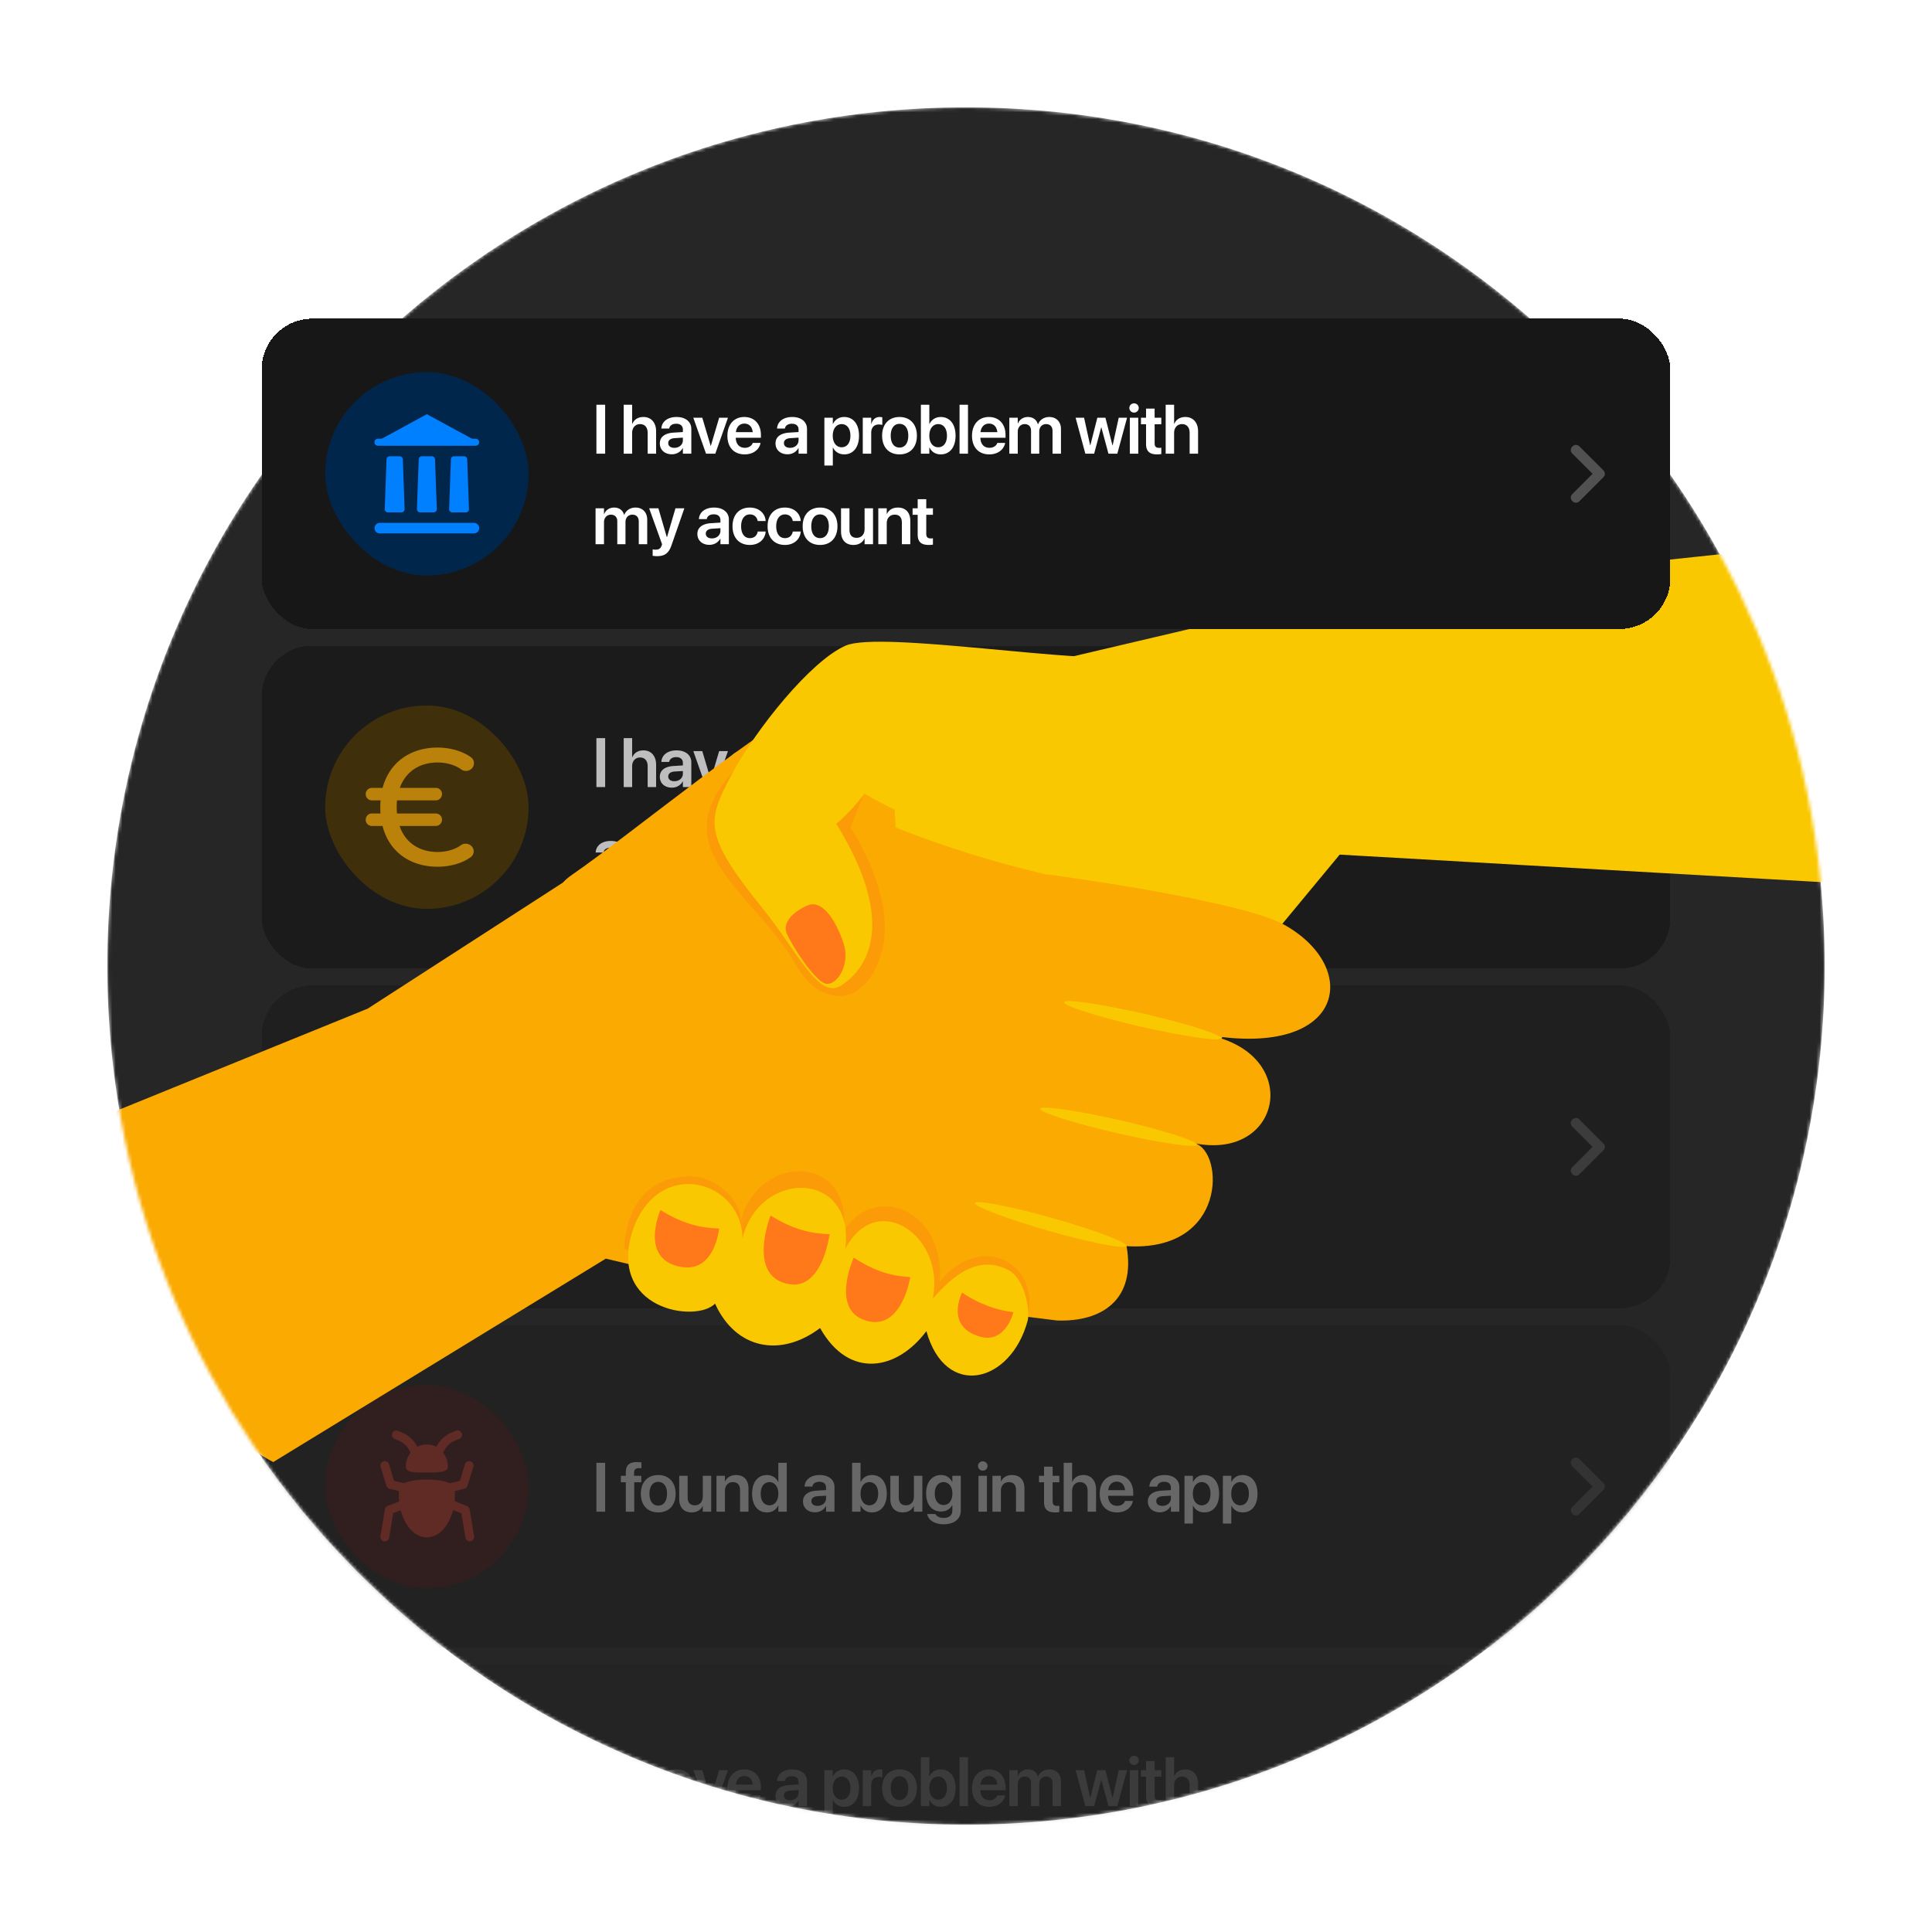 <svg xmlns="http://www.w3.org/2000/svg" width="576" height="576" fill="none"><mask id="a" width="512" height="512" x="32" y="32" maskUnits="userSpaceOnUse" style="mask-type:alpha"><path fill="#fff" d="M288 544c141.385 0 256-114.615 256-256S429.385 32 288 32 32 146.615 32 288s114.615 256 256 256z"/></mask><g mask="url(#a)"><path fill="#262626" d="M288 544c141.385 0 256-114.615 256-256S429.385 32 288 32C146.616 32 32 146.615 32 288s114.616 256 256 256z"/><g filter="url(#b)" opacity=".7"><rect width="420" height="96.272" x="78" y="176.512" fill="#171717" rx="15.158" shape-rendering="crispEdges"/><rect width="60.632" height="60.632" x="96.947" y="194.332" fill="#4B3300" rx="30.316"/><path fill="#FAAA00" d="M119.196 218.898h10.758c1.013 0 1.816.81 1.816 1.82 0 1.074-.832 1.896-1.849 1.896h-11.558a23.872 23.872 0 0 0-.094 2.063c0 .596.032 1.203.093 1.852h11.559c1.014 0 1.849.816 1.849 1.82 0 1.074-.821 1.896-1.825 1.896h-10.824c1.721 4.975 5.843 7.741 11.303 7.765 2.186-.009 4.182-.462 5.895-1.339.3-.153.656-.376 1.066-.668a2.485 2.485 0 0 1 3.298.373 2.153 2.153 0 0 1-.399 3.211c-.73.495-1.351.865-1.867 1.108-2.354 1.114-5.047 1.692-7.913 1.712h-.154c-8.107-.055-14.35-4.475-16.304-12.162h-3.182a1.817 1.817 0 0 1-1.829-1.821c0-1.073.815-1.895 1.814-1.895h2.598a22.68 22.68 0 0 1-.068-1.876c0-.614.02-1.096.077-2.039h-2.607a1.817 1.817 0 0 1-1.814-1.821c0-1.074.826-1.895 1.836-1.895h3.201c2.02-7.599 8.246-11.967 16.274-12.021l.155-.001c3.169.022 6.124.73 8.645 2.088.345.186.75.441 1.217.767a2.212 2.212 0 0 1 .393 3.277 2.46 2.46 0 0 1-3.294.361 7.887 7.887 0 0 0-.759-.498c-1.797-1.014-3.93-1.54-6.278-1.551-5.381.025-9.485 2.734-11.229 7.578z"/><path fill="#fff" d="M177.81 218.647v-14.58h2.606v14.58h-2.606zm8.141 0v-14.58h2.515v5.669h.061c.556-1.284 1.698-2.021 3.304-2.021 2.304 0 3.779 1.677 3.779 4.264v6.668h-2.516v-6.173c0-1.647-.828-2.637-2.273-2.637-1.425 0-2.355 1.081-2.355 2.637v6.173h-2.515zm14.356.182c-2.142 0-3.587-1.323-3.587-3.233v-.02c0-1.9 1.475-3.042 4.072-3.203l2.799-.172v-.738c0-1.081-.707-1.738-1.981-1.738-1.192 0-1.919.556-2.081 1.344l-.02.091h-2.334l.01-.121c.151-1.9 1.798-3.324 4.516-3.324 2.678 0 4.406 1.414 4.406 3.567v7.365h-2.516V217h-.061c-.616 1.122-1.808 1.829-3.223 1.829zm-1.081-3.334c0 .879.727 1.415 1.829 1.415 1.445 0 2.536-.96 2.536-2.233v-.809l-2.445.152c-1.243.081-1.92.616-1.92 1.465v.01zm11.265 3.152-3.79-10.71h2.678l2.486 8.376h.06l2.476-8.376h2.627l-3.769 10.71h-2.768zm11.527.213c-3.213 0-5.153-2.132-5.153-5.537v-.011c0-3.374 1.97-5.597 5.032-5.597 3.061 0 4.961 2.152 4.961 5.385v.809h-7.498c.041 1.879 1.072 2.99 2.708 2.99 1.253 0 2.072-.666 2.314-1.384l.02-.071h2.355l-.031.112c-.333 1.647-1.909 3.304-4.708 3.304zm-.091-9.175c-1.334 0-2.334.899-2.536 2.546h5.022c-.182-1.697-1.152-2.546-2.486-2.546zm12.87 9.144c-2.142 0-3.587-1.323-3.587-3.233v-.02c0-1.9 1.475-3.042 4.072-3.203l2.798-.172v-.738c0-1.081-.707-1.738-1.98-1.738-1.192 0-1.92.556-2.081 1.344l-.021.091h-2.334l.01-.121c.152-1.9 1.799-3.324 4.517-3.324 2.678 0 4.405 1.414 4.405 3.567v7.365h-2.516V217h-.06c-.617 1.122-1.809 1.829-3.223 1.829zm-1.082-3.334c0 .879.728 1.415 1.829 1.415 1.445 0 2.536-.96 2.536-2.233v-.809l-2.445.152c-1.243.081-1.92.616-1.92 1.465v.01zm12.062 6.689v-14.247h2.516v1.849h.05c.617-1.283 1.789-2.071 3.325-2.071 2.718 0 4.435 2.122 4.435 5.577v.01c0 3.436-1.717 5.558-4.405 5.558-1.526 0-2.748-.768-3.355-2.021h-.05v5.345h-2.516zm5.143-5.446c1.606 0 2.617-1.324 2.617-3.436v-.01c0-2.142-1.011-3.455-2.617-3.455-1.556 0-2.647 1.354-2.647 3.455v.01c0 2.092 1.091 3.436 2.647 3.436zm6.303 1.909v-10.71h2.516v1.849h.051c.333-1.293 1.222-2.071 2.455-2.071.313 0 .606.05.798.101v2.273c-.212-.081-.596-.141-1.02-.141-1.425 0-2.284.899-2.284 2.485v6.214h-2.516zm10.952.213c-3.153 0-5.184-2.102-5.184-5.568v-.02c0-3.435 2.062-5.557 5.174-5.557 3.122 0 5.193 2.101 5.193 5.557v.02c0 3.476-2.041 5.568-5.183 5.568zm.01-2.031c1.586 0 2.607-1.294 2.607-3.537v-.02c0-2.233-1.031-3.516-2.627-3.516-1.567 0-2.607 1.293-2.607 3.516v.02c0 2.253 1.02 3.537 2.627 3.537zm12.275 2.031c-1.546 0-2.728-.768-3.334-2.031h-.061v1.818h-2.516v-14.58h2.516v5.709h.061c.606-1.283 1.828-2.061 3.344-2.061 2.688 0 4.416 2.111 4.416 5.567v.01c0 3.446-1.718 5.568-4.426 5.568zm-.758-2.122c1.617 0 2.617-1.314 2.617-3.446v-.01c0-2.132-1.01-3.445-2.617-3.445-1.546 0-2.637 1.354-2.637 3.445v.01c0 2.102 1.081 3.446 2.637 3.446zm6.374 1.909v-14.58h2.516v14.58h-2.516zm8.87.213c-3.213 0-5.153-2.132-5.153-5.537v-.011c0-3.374 1.97-5.597 5.032-5.597 3.062 0 4.961 2.152 4.961 5.385v.809h-7.497c.04 1.879 1.071 2.99 2.708 2.99 1.253 0 2.071-.666 2.314-1.384l.02-.071h2.354l-.03.112c-.334 1.647-1.91 3.304-4.709 3.304zm-.091-9.175c-1.333 0-2.334.899-2.536 2.546h5.022c-.182-1.697-1.152-2.546-2.486-2.546zm6.061 8.962v-10.71h2.516v1.718h.051c.454-1.172 1.556-1.94 2.97-1.94 1.496 0 2.577.788 2.971 2.162h.061c.515-1.334 1.788-2.162 3.334-2.162 2.112 0 3.496 1.435 3.496 3.577v7.355h-2.516v-6.729c0-1.324-.687-2.081-1.92-2.081-1.212 0-2.041.899-2.041 2.192v6.618h-2.445v-6.86c0-1.203-.727-1.95-1.9-1.95-1.212 0-2.061.949-2.061 2.253v6.557h-2.516zm22.661 0-2.9-10.71h2.526l1.809 8.225h.05l2.092-8.225h2.415l2.091 8.225h.061l1.809-8.225h2.485l-2.9 10.71h-2.647l-2.112-7.83h-.05l-2.102 7.83h-2.627zm14.528-12.246a1.388 1.388 0 0 1-1.404-1.374c0-.768.616-1.384 1.404-1.384.788 0 1.395.616 1.395 1.384a1.38 1.38 0 0 1-1.395 1.374zm-1.263 12.246v-10.71h2.516v10.71h-2.516zm8.143.213c-2.244 0-3.304-.91-3.304-3.112v-5.871h-1.516v-1.94h1.516v-2.718h2.556v2.718h1.99v1.94h-1.99v5.658c0 1.051.465 1.385 1.384 1.385.243 0 .435-.031.606-.041v1.89c-.293.04-.737.091-1.242.091zm2.544-.213v-14.58h2.516v5.669h.061c.556-1.284 1.697-2.021 3.304-2.021 2.304 0 3.779 1.677 3.779 4.264v6.668h-2.516v-6.173c0-1.647-.829-2.637-2.273-2.637-1.425 0-2.355 1.081-2.355 2.637v6.173h-2.516zM180.72 245.829c-2.142 0-3.587-1.323-3.587-3.233v-.02c0-1.9 1.475-3.042 4.072-3.203l2.798-.172v-.738c0-1.081-.707-1.738-1.98-1.738-1.192 0-1.92.556-2.081 1.344l-.021.091h-2.334l.01-.121c.152-1.9 1.799-3.324 4.517-3.324 2.678 0 4.405 1.414 4.405 3.567v7.365h-2.516V244h-.06c-.617 1.122-1.809 1.829-3.223 1.829zm-1.082-3.334c0 .879.728 1.415 1.829 1.415 1.445 0 2.536-.96 2.536-2.233v-.809l-2.445.152c-1.243.081-1.92.616-1.92 1.465v.01zm12.062 6.689v-14.247h2.516v1.849h.05c.617-1.283 1.789-2.071 3.325-2.071 2.718 0 4.435 2.122 4.435 5.577v.01c0 3.436-1.717 5.558-4.405 5.558-1.526 0-2.748-.768-3.355-2.021h-.05v5.345H191.7zm5.143-5.446c1.606 0 2.617-1.324 2.617-3.436v-.01c0-2.142-1.011-3.455-2.617-3.455-1.556 0-2.647 1.354-2.647 3.455v.01c0 2.092 1.091 3.436 2.647 3.436zm9.466 2.091c-2.142 0-3.587-1.323-3.587-3.233v-.02c0-1.9 1.475-3.042 4.072-3.203l2.799-.172v-.738c0-1.081-.708-1.738-1.981-1.738-1.192 0-1.919.556-2.081 1.344l-.02.091h-2.334l.01-.121c.151-1.9 1.798-3.324 4.516-3.324 2.678 0 4.406 1.414 4.406 3.567v7.365h-2.516V244h-.061c-.616 1.122-1.808 1.829-3.223 1.829zm-1.081-3.334c0 .879.727 1.415 1.829 1.415 1.445 0 2.536-.96 2.536-2.233v-.809l-2.445.152c-1.243.081-1.92.616-1.92 1.465v.01zm9.809 6.709c-.485 0-.99-.06-1.293-.111v-1.92c.192.041.485.091.839.091.96 0 1.495-.273 1.818-1.172l.152-.434-3.85-10.721h2.749l2.506 8.568h.07l2.516-8.568h2.647l-3.849 11.074c-.819 2.354-2.072 3.193-4.305 3.193zm8.82-3.557v-10.71h2.516v1.718h.05c.455-1.172 1.556-1.94 2.971-1.94 1.495 0 2.577.788 2.971 2.162h.06c.516-1.334 1.789-2.162 3.335-2.162 2.111 0 3.496 1.435 3.496 3.577v7.355h-2.516v-6.729c0-1.324-.687-2.081-1.92-2.081-1.213 0-2.041.899-2.041 2.192v6.618h-2.445v-6.86c0-1.203-.728-1.95-1.9-1.95-1.212 0-2.061.949-2.061 2.253v6.557h-2.516zm21.631.213c-3.213 0-5.153-2.132-5.153-5.537v-.011c0-3.374 1.971-5.597 5.032-5.597 3.062 0 4.961 2.152 4.961 5.385v.809h-7.497c.04 1.879 1.071 2.99 2.708 2.99 1.253 0 2.071-.666 2.314-1.384l.02-.071h2.354l-.03.112c-.334 1.647-1.91 3.304-4.709 3.304zm-.091-9.175c-1.333 0-2.334.899-2.536 2.546h5.022c-.182-1.697-1.152-2.546-2.486-2.546zm6.061 8.962v-10.71h2.516v1.677h.051c.556-1.152 1.647-1.899 3.274-1.899 2.354 0 3.698 1.515 3.698 4.001v6.931h-2.516v-6.426c0-1.526-.707-2.384-2.142-2.384-1.445 0-2.365 1.05-2.365 2.596v6.214h-2.516zm15.044.213c-2.243 0-3.304-.91-3.304-3.112v-5.871h-1.516v-1.94h1.516v-2.718h2.556v2.718h1.991v1.94h-1.991v5.658c0 1.051.465 1.385 1.385 1.385.242 0 .434-.031.606-.041v1.89c-.293.04-.738.091-1.243.091z"/><path fill="#fff" fill-opacity=".25" fill-rule="evenodd" d="M468.729 218.571a1.415 1.415 0 0 1 0-2.002l.121-.122a1.415 1.415 0 0 1 2.002 0l7.2 7.2a1.415 1.415 0 0 1 0 2.002l-7.2 7.199a1.415 1.415 0 0 1-2.002 0l-.121-.122a1.414 1.414 0 0 1 0-2.001l6.077-6.077-6.077-6.077z" clip-rule="evenodd"/></g><g filter="url(#c)" opacity=".5"><rect width="420" height="96.272" x="78" y="277.784" fill="#171717" rx="15.158" shape-rendering="crispEdges"/><rect width="60.632" height="60.632" x="96.947" y="295.604" fill="#0E433C" rx="30.316"/><path fill="#2DE0C7" d="M119.928 309.193a4.178 4.178 0 0 0-4.164 4.169v25.114a4.169 4.169 0 0 0 4.164 4.169h14.669a4.178 4.178 0 0 0 4.165-4.169v-25.114a4.17 4.17 0 0 0-4.165-4.169h-14.669zm13.767 2.091v29.271h-3.136v-29.271h3.136z"/><path fill="#fff" d="M177.81 319.92v-14.58h2.606v14.58h-2.606zm8.141 0v-14.58h2.515v5.668h.061c.556-1.283 1.698-2.021 3.304-2.021 2.304 0 3.779 1.677 3.779 4.264v6.669h-2.516v-6.174c0-1.647-.828-2.637-2.273-2.637-1.425 0-2.355 1.081-2.355 2.637v6.174h-2.515zm14.356.182c-2.142 0-3.587-1.324-3.587-3.234v-.02c0-1.899 1.475-3.041 4.072-3.203l2.799-.172v-.737c0-1.081-.707-1.738-1.981-1.738-1.192 0-1.919.556-2.081 1.344l-.02.091h-2.334l.01-.122c.151-1.899 1.798-3.324 4.516-3.324 2.678 0 4.406 1.415 4.406 3.567v7.366h-2.516v-1.647h-.061c-.616 1.122-1.808 1.829-3.223 1.829zm-1.081-3.335c0 .879.727 1.415 1.829 1.415 1.445 0 2.536-.96 2.536-2.233v-.808l-2.445.151c-1.243.081-1.92.617-1.92 1.465v.01zm11.265 3.153-3.79-10.711h2.678l2.486 8.377h.06l2.476-8.377h2.627l-3.769 10.711h-2.768zm11.527.212c-3.213 0-5.153-2.132-5.153-5.537v-.01c0-3.375 1.97-5.598 5.032-5.598 3.061 0 4.961 2.152 4.961 5.386v.808h-7.498c.041 1.879 1.072 2.991 2.708 2.991 1.253 0 2.072-.667 2.314-1.384l.02-.071h2.355l-.031.111c-.333 1.647-1.909 3.304-4.708 3.304zm-.091-9.174c-1.334 0-2.334.899-2.536 2.546h5.022c-.182-1.698-1.152-2.546-2.486-2.546zm12.87 9.144c-2.142 0-3.587-1.324-3.587-3.234v-.02c0-1.899 1.475-3.041 4.072-3.203l2.798-.172v-.737c0-1.081-.707-1.738-1.98-1.738-1.192 0-1.92.556-2.081 1.344l-.021.091h-2.334l.01-.122c.152-1.899 1.799-3.324 4.517-3.324 2.678 0 4.405 1.415 4.405 3.567v7.366h-2.516v-1.647h-.06c-.617 1.122-1.809 1.829-3.223 1.829zm-1.082-3.335c0 .879.728 1.415 1.829 1.415 1.445 0 2.536-.96 2.536-2.233v-.808l-2.445.151c-1.243.081-1.92.617-1.92 1.465v.01zm12.062 6.689v-14.247h2.516v1.85h.05c.617-1.284 1.789-2.072 3.325-2.072 2.718 0 4.435 2.122 4.435 5.578v.01c0 3.435-1.717 5.557-4.405 5.557-1.526 0-2.748-.768-3.355-2.021h-.05v5.345h-2.516zm5.143-5.446c1.606 0 2.617-1.323 2.617-3.435v-.01c0-2.142-1.011-3.456-2.617-3.456-1.556 0-2.647 1.354-2.647 3.456v.01c0 2.091 1.091 3.435 2.647 3.435zm6.303 1.91v-10.711h2.516v1.85h.051c.333-1.294 1.222-2.072 2.455-2.072.313 0 .606.051.798.101v2.274c-.212-.081-.596-.142-1.02-.142-1.425 0-2.284.899-2.284 2.486v6.214h-2.516zm10.952.212c-3.153 0-5.184-2.102-5.184-5.567v-.021c0-3.435 2.062-5.557 5.174-5.557 3.122 0 5.193 2.102 5.193 5.557v.021c0 3.476-2.041 5.567-5.183 5.567zm.01-2.031c1.586 0 2.607-1.293 2.607-3.536v-.021c0-2.233-1.031-3.516-2.627-3.516-1.567 0-2.607 1.294-2.607 3.516v.021c0 2.253 1.02 3.536 2.627 3.536zm12.275 2.031c-1.546 0-2.728-.768-3.334-2.031h-.061v1.819h-2.516v-14.58h2.516v5.708h.061c.606-1.283 1.828-2.061 3.344-2.061 2.688 0 4.416 2.112 4.416 5.568v.01c0 3.445-1.718 5.567-4.426 5.567zm-.758-2.122c1.617 0 2.617-1.313 2.617-3.445v-.01c0-2.132-1.01-3.446-2.617-3.446-1.546 0-2.637 1.354-2.637 3.446v.01c0 2.101 1.081 3.445 2.637 3.445zm6.374 1.91v-14.58h2.516v14.58h-2.516zm8.87.212c-3.213 0-5.153-2.132-5.153-5.537v-.01c0-3.375 1.97-5.598 5.032-5.598 3.062 0 4.961 2.152 4.961 5.386v.808h-7.497c.04 1.879 1.071 2.991 2.708 2.991 1.253 0 2.071-.667 2.314-1.384l.02-.071h2.354l-.03.111c-.334 1.647-1.91 3.304-4.709 3.304zm-.091-9.174c-1.333 0-2.334.899-2.536 2.546h5.022c-.182-1.698-1.152-2.546-2.486-2.546zm6.061 8.962v-10.711h2.516v1.718h.051c.454-1.172 1.556-1.94 2.97-1.94 1.496 0 2.577.788 2.971 2.162h.061c.515-1.333 1.788-2.162 3.334-2.162 2.112 0 3.496 1.435 3.496 3.577v7.356h-2.516v-6.729c0-1.324-.687-2.082-1.92-2.082-1.212 0-2.041.899-2.041 2.193v6.618h-2.445v-6.861c0-1.202-.727-1.95-1.9-1.95-1.212 0-2.061.95-2.061 2.253v6.558h-2.516zm22.661 0-2.9-10.711h2.526l1.809 8.225h.05l2.092-8.225h2.415l2.091 8.225h.061l1.809-8.225h2.485l-2.9 10.711h-2.647l-2.112-7.831h-.05l-2.102 7.831h-2.627zm14.528-12.246a1.389 1.389 0 0 1-1.404-1.375c0-.767.616-1.384 1.404-1.384.788 0 1.395.617 1.395 1.384 0 .748-.607 1.375-1.395 1.375zm-1.263 12.246v-10.711h2.516v10.711h-2.516zm8.143.212c-2.244 0-3.304-.909-3.304-3.112v-5.871h-1.516v-1.94h1.516v-2.718h2.556v2.718h1.99v1.94h-1.99v5.659c0 1.051.465 1.384 1.384 1.384.243 0 .435-.03.606-.04v1.889a9.035 9.035 0 0 1-1.242.091zm2.544-.212v-14.58h2.516v5.668h.061c.556-1.283 1.697-2.021 3.304-2.021 2.304 0 3.779 1.677 3.779 4.264v6.669h-2.516v-6.174c0-1.647-.829-2.637-2.273-2.637-1.425 0-2.355 1.081-2.355 2.637v6.174h-2.516zm-169.972 27v-10.711h2.516v1.718h.05c.455-1.172 1.557-1.94 2.971-1.94 1.496 0 2.577.788 2.971 2.162h.06c.516-1.333 1.789-2.162 3.335-2.162 2.112 0 3.496 1.435 3.496 3.577v7.356h-2.516v-6.729c0-1.324-.687-2.082-1.92-2.082-1.212 0-2.041.899-2.041 2.193v6.618h-2.445v-6.861c0-1.202-.728-1.95-1.9-1.95-1.212 0-2.061.95-2.061 2.253v6.558h-2.516zm18.317 3.557c-.485 0-.99-.061-1.293-.112v-1.919c.192.04.485.091.839.091.96 0 1.495-.273 1.818-1.172l.152-.435-3.85-10.721h2.749l2.505 8.569h.071l2.516-8.569h2.647l-3.849 11.075c-.819 2.354-2.072 3.193-4.305 3.193zm17.195-3.345c-3.183 0-5.174-2.142-5.174-5.577v-.011c0-3.415 2.021-5.557 5.143-5.557 2.819 0 4.578 1.789 4.729 3.931l.01.081h-2.374l-.021-.091c-.212-1.041-.98-1.88-2.313-1.88-1.587 0-2.607 1.344-2.607 3.537v.01c0 2.233 1.03 3.526 2.617 3.526 1.273 0 2.081-.758 2.314-1.879l.02-.091h2.374l-.01.071c-.192 2.233-2 3.93-4.708 3.93zm8.89-.03c-2.142 0-3.587-1.324-3.587-3.234v-.02c0-1.899 1.475-3.041 4.072-3.203l2.799-.172v-.737c0-1.081-.708-1.738-1.981-1.738-1.192 0-1.92.556-2.081 1.344l-.02.091h-2.335l.011-.122c.151-1.899 1.798-3.324 4.516-3.324 2.678 0 4.406 1.415 4.406 3.567v7.366h-2.516v-1.647h-.061c-.616 1.122-1.809 1.829-3.223 1.829zm-1.081-3.335c0 .879.727 1.415 1.828 1.415 1.445 0 2.537-.96 2.537-2.233v-.808l-2.446.151c-1.242.081-1.919.617-1.919 1.465v.01zm8.415 3.153v-10.711h2.516v1.85h.05c.334-1.294 1.223-2.072 2.456-2.072.313 0 .606.051.798.101v2.274c-.212-.081-.596-.142-1.021-.142-1.424 0-2.283.899-2.283 2.486v6.214h-2.516zm10.193.212c-2.707 0-4.425-2.122-4.425-5.567v-.01c0-3.456 1.728-5.568 4.415-5.568 1.516 0 2.739.778 3.345 2.061h.061v-5.708h2.515v14.58h-2.515v-1.819h-.061c-.606 1.263-1.789 2.031-3.335 2.031zm.758-2.122c1.556 0 2.638-1.344 2.638-3.445v-.01c0-2.092-1.092-3.446-2.638-3.446-1.606 0-2.617 1.314-2.617 3.446v.01c0 2.132 1.001 3.445 2.617 3.445z"/><path fill="#fff" fill-opacity=".25" fill-rule="evenodd" d="M468.729 319.843a1.415 1.415 0 0 1 0-2.002l.121-.121a1.415 1.415 0 0 1 2.002 0l7.2 7.199a1.415 1.415 0 0 1 0 2.002l-7.2 7.199a1.415 1.415 0 0 1-2.002 0l-.121-.121a1.415 1.415 0 0 1 0-2.002l6.077-6.077-6.077-6.077z" clip-rule="evenodd"/></g><g filter="url(#d)" opacity=".3"><rect width="420" height="96.272" x="78" y="379.056" fill="#171717" rx="15.158" shape-rendering="crispEdges"/><rect width="60.632" height="60.632" x="96.947" y="396.876" fill="#450F0A" rx="30.316"/><path fill="#E63223" d="M126.584 423.008c-2.957.009-5.594.018-5.594-1.728a6.84 6.84 0 0 1 1.409-4.188 2.11 2.11 0 0 0-.064-.139c-.372-.733-.801-1.399-1.115-1.757a7.37 7.37 0 0 0-1.57-1.314c-.305-.182-.991-.49-2.015-.895a1.308 1.308 0 0 1 .961-2.43l.795.322.661.286c.398.18.709.337.94.475a9.906 9.906 0 0 1 2.192 1.832c.402.457.851 1.131 1.26 1.88a5.976 5.976 0 0 1 5.637.003c.41-.75.86-1.425 1.262-1.883a9.906 9.906 0 0 1 2.192-1.832c.231-.138.543-.295.94-.475l.662-.286.794-.322a1.307 1.307 0 1 1 .961 2.43c-1.023.405-1.71.713-2.015.895a7.395 7.395 0 0 0-1.57 1.314c-.314.358-.742 1.024-1.114 1.757a1.916 1.916 0 0 0-.065.141 6.844 6.844 0 0 1 1.406 4.186c0 1.574-2.501 1.715-5.186 1.726l-1.103.001-.661.001z"/><path fill="#E63223" d="M141.116 421.301a1.306 1.306 0 1 0-2.499-.764l-1.517 4.961-2.979.711c-1.673-.787-4.278-1.083-6.597-1.108-2.366-.025-5.332.308-7.073 1.103l-2.967-.706-1.517-4.961a1.306 1.306 0 1 0-2.499.764l1.735 5.676c.136.443.496.781.946.889l2.779.662c-.027.357-.029.736-.029 1.125 0 .678.035 1.344.103 1.993l-3.418 1.319a1.307 1.307 0 0 0-.818 1.005l-1.337 8.044a1.306 1.306 0 1 0 2.578.429l1.214-7.309 2.248-.867c1.216 4.73 4.247 8.081 7.793 8.081 3.567 0 6.613-3.39 7.815-8.164l2.481.965 1.217 7.295a1.307 1.307 0 0 0 2.578-.431l-1.34-8.028a1.306 1.306 0 0 0-.815-1.002l-3.666-1.427c.061-.621.093-1.256.093-1.903v-.037c0-.366 0-.729-.022-1.075l2.832-.675c.45-.108.81-.446.946-.889l1.735-5.676z"/><path fill="#fff" d="M177.81 434.691v-14.58h2.606v14.58h-2.606zm8.767 0v-8.77h-1.465v-1.94h1.465v-1.021c0-2.091.99-3.061 3.314-3.061.495 0 1.031.04 1.344.101v1.758a5.539 5.539 0 0 0-.758-.05c-.98 0-1.435.454-1.435 1.323v.95h2.153v1.94h-2.102v8.77h-2.516zm9.668.213c-3.152 0-5.183-2.102-5.183-5.568v-.02c0-3.435 2.061-5.557 5.173-5.557 3.122 0 5.194 2.101 5.194 5.557v.02c0 3.476-2.041 5.568-5.184 5.568zm.01-2.031c1.587 0 2.607-1.294 2.607-3.537v-.02c0-2.233-1.03-3.516-2.627-3.516-1.566 0-2.607 1.293-2.607 3.516v.02c0 2.253 1.021 3.537 2.627 3.537zm9.941 2.031c-2.354 0-3.698-1.516-3.698-4.002v-6.921h2.516v6.426c0 1.516.707 2.375 2.142 2.375 1.445 0 2.365-1.041 2.365-2.597v-6.204h2.515v10.71h-2.515v-1.677h-.051c-.556 1.142-1.657 1.89-3.274 1.89zm7.415-.213v-10.71h2.516v1.677h.051c.555-1.152 1.647-1.899 3.273-1.899 2.355 0 3.699 1.515 3.699 4.001v6.931h-2.516v-6.426c0-1.526-.708-2.384-2.142-2.384-1.445 0-2.365 1.05-2.365 2.596v6.214h-2.516zm15.044.213c-2.708 0-4.426-2.122-4.426-5.568v-.01c0-3.456 1.728-5.567 4.416-5.567 1.515 0 2.738.778 3.344 2.061h.061v-5.709h2.516v14.58h-2.516v-1.818h-.061c-.606 1.263-1.788 2.031-3.334 2.031zm.758-2.122c1.556 0 2.637-1.344 2.637-3.446v-.01c0-2.091-1.091-3.445-2.637-3.445-1.607 0-2.617 1.313-2.617 3.445v.01c0 2.132 1 3.446 2.617 3.446zm13.577 2.091c-2.143 0-3.587-1.323-3.587-3.233v-.02c0-1.9 1.475-3.042 4.072-3.203l2.798-.172v-.738c0-1.081-.707-1.738-1.98-1.738-1.192 0-1.92.556-2.081 1.344l-.021.091h-2.334l.01-.121c.152-1.9 1.799-3.324 4.517-3.324 2.678 0 4.405 1.414 4.405 3.566v7.366h-2.516v-1.647h-.06c-.617 1.122-1.809 1.829-3.223 1.829zm-1.082-3.334c0 .879.728 1.414 1.829 1.414 1.445 0 2.536-.959 2.536-2.233v-.808l-2.445.152c-1.243.081-1.92.616-1.92 1.465v.01zm18.043 3.365c-1.545 0-2.728-.768-3.334-2.031h-.061v1.818h-2.516v-14.58h2.516v5.709h.061c.606-1.283 1.829-2.061 3.345-2.061 2.687 0 4.415 2.111 4.415 5.567v.01c0 3.446-1.718 5.568-4.426 5.568zm-.757-2.122c1.616 0 2.617-1.314 2.617-3.446v-.01c0-2.132-1.011-3.445-2.617-3.445-1.546 0-2.638 1.354-2.638 3.445v.01c0 2.102 1.082 3.446 2.638 3.446zm9.951 2.122c-2.355 0-3.698-1.516-3.698-4.002v-6.921h2.516v6.426c0 1.516.707 2.375 2.142 2.375 1.445 0 2.364-1.041 2.364-2.597v-6.204h2.516v10.71h-2.516v-1.677h-.051c-.555 1.142-1.657 1.89-3.273 1.89zm12.244 3.536c-2.839 0-4.627-1.293-4.93-2.971l-.021-.091h2.476l.03.081c.273.617 1.132 1.081 2.445 1.081 1.637 0 2.537-.868 2.537-2.233v-1.545h-.051c-.596 1.141-1.809 1.869-3.344 1.869-2.688 0-4.416-2.061-4.416-5.396v-.01c0-3.385 1.748-5.466 4.456-5.466 1.516 0 2.688.808 3.294 2.041h.061v-1.819h2.516v10.407c0 2.425-1.951 4.052-5.053 4.052zm-.07-5.749c1.566 0 2.617-1.324 2.617-3.405v-.01c0-2.072-1.061-3.395-2.617-3.395-1.617 0-2.637 1.303-2.637 3.384v.011c0 2.111 1.02 3.415 2.637 3.415zm11.667-10.246a1.388 1.388 0 0 1-1.404-1.374c0-.768.616-1.384 1.404-1.384a1.38 1.38 0 1 1 0 2.758zm-1.263 12.246v-10.71h2.516v10.71h-2.516zm4.161 0v-10.71h2.516v1.677h.051c.556-1.152 1.647-1.899 3.274-1.899 2.354 0 3.698 1.515 3.698 4.001v6.931h-2.516v-6.426c0-1.526-.707-2.384-2.142-2.384-1.445 0-2.365 1.05-2.365 2.596v6.214h-2.516zm18.69.213c-2.243 0-3.304-.91-3.304-3.112v-5.871h-1.516v-1.94h1.516v-2.718h2.556v2.718h1.991v1.94h-1.991v5.658c0 1.051.465 1.385 1.385 1.385.242 0 .434-.031.606-.041v1.89c-.293.04-.738.091-1.243.091zm2.545-.213v-14.58h2.516v5.669h.06c.556-1.284 1.698-2.021 3.304-2.021 2.304 0 3.779 1.677 3.779 4.264v6.668h-2.516v-6.173c0-1.647-.828-2.637-2.273-2.637-1.425 0-2.354 1.081-2.354 2.637v6.173h-2.516zm15.902.213c-3.213 0-5.153-2.132-5.153-5.538v-.01c0-3.374 1.97-5.597 5.032-5.597 3.062 0 4.961 2.152 4.961 5.385v.809h-7.497c.04 1.879 1.071 2.99 2.708 2.99 1.253 0 2.071-.666 2.314-1.384l.02-.071h2.354l-.03.112c-.334 1.647-1.91 3.304-4.709 3.304zm-.091-9.175c-1.333 0-2.334.899-2.536 2.546h5.022c-.182-1.697-1.152-2.546-2.486-2.546zm12.87 9.144c-2.142 0-3.587-1.323-3.587-3.233v-.02c0-1.9 1.475-3.042 4.072-3.203l2.799-.172v-.738c0-1.081-.707-1.738-1.981-1.738-1.192 0-1.919.556-2.081 1.344l-.02.091h-2.334l.01-.121c.151-1.9 1.798-3.324 4.516-3.324 2.678 0 4.406 1.414 4.406 3.566v7.366h-2.516v-1.647h-.061c-.616 1.122-1.808 1.829-3.223 1.829zm-1.081-3.334c0 .879.727 1.414 1.829 1.414 1.445 0 2.536-.959 2.536-2.233v-.808l-2.445.152c-1.243.081-1.92.616-1.92 1.465v.01zm8.415 6.689v-14.247h2.516v1.849h.051c.616-1.283 1.788-2.071 3.324-2.071 2.718 0 4.436 2.122 4.436 5.577v.01c0 3.436-1.718 5.558-4.406 5.558-1.526 0-2.748-.768-3.354-2.021h-.051v5.345h-2.516zm5.143-5.446c1.607 0 2.617-1.324 2.617-3.436v-.01c0-2.142-1.01-3.455-2.617-3.455-1.556 0-2.647 1.354-2.647 3.455v.01c0 2.092 1.091 3.436 2.647 3.436zm6.304 5.446v-14.247h2.516v1.849h.05c.616-1.283 1.789-2.071 3.324-2.071 2.718 0 4.436 2.122 4.436 5.577v.01c0 3.436-1.718 5.558-4.405 5.558-1.526 0-2.749-.768-3.355-2.021h-.05v5.345h-2.516zm5.143-5.446c1.606 0 2.617-1.324 2.617-3.436v-.01c0-2.142-1.011-3.455-2.617-3.455-1.556 0-2.648 1.354-2.648 3.455v.01c0 2.092 1.092 3.436 2.648 3.436z"/><path fill="#fff" fill-opacity=".25" fill-rule="evenodd" d="M468.729 421.115a1.415 1.415 0 0 1 0-2.002l.121-.122a1.415 1.415 0 0 1 2.002 0l7.2 7.2a1.414 1.414 0 0 1 0 2.001l-7.2 7.2a1.415 1.415 0 0 1-2.002 0l-.121-.122a1.415 1.415 0 0 1 0-2.002l6.077-6.076-6.077-6.077z" clip-rule="evenodd"/></g><g filter="url(#e)" opacity=".1"><rect width="420" height="96.272" x="78" y="480.328" fill="#171717" rx="15.158" shape-rendering="crispEdges"/><rect width="60.632" height="60.632" x="96.947" y="498.148" fill="#450F0A" rx="30.316"/><path fill="#E63223" d="M126.584 524.28c-2.957.01-5.594.018-5.594-1.728a6.84 6.84 0 0 1 1.409-4.188 2.333 2.333 0 0 0-.064-.138c-.372-.733-.801-1.399-1.115-1.757a7.34 7.34 0 0 0-1.57-1.314c-.305-.183-.991-.491-2.015-.896a1.306 1.306 0 1 1 .961-2.43l.795.323.661.286c.398.179.709.336.94.475a9.906 9.906 0 0 1 2.192 1.832c.402.457.851 1.131 1.26 1.88a5.964 5.964 0 0 1 5.637.003c.41-.751.86-1.426 1.262-1.883a9.906 9.906 0 0 1 2.192-1.832c.231-.139.543-.296.94-.475l.662-.286.794-.323a1.306 1.306 0 1 1 .961 2.43c-1.023.405-1.71.713-2.015.896a7.366 7.366 0 0 0-1.57 1.314c-.314.358-.742 1.024-1.114 1.757a1.711 1.711 0 0 0-.065.14 6.846 6.846 0 0 1 1.406 4.186c0 1.574-2.501 1.715-5.186 1.726l-1.103.001-.661.001z"/><path fill="#E63223" d="M141.116 522.573a1.307 1.307 0 1 0-2.499-.764l-1.517 4.961-2.979.711c-1.673-.786-4.278-1.083-6.597-1.107-2.366-.025-5.332.308-7.073 1.103l-2.967-.707-1.517-4.961a1.306 1.306 0 1 0-2.499.764l1.735 5.676c.136.443.496.782.946.889l2.779.663c-.027.357-.029.736-.029 1.125 0 .678.035 1.343.103 1.992l-3.418 1.32a1.305 1.305 0 0 0-.818 1.005l-1.337 8.044a1.306 1.306 0 1 0 2.578.428l1.214-7.308 2.248-.868c1.216 4.731 4.247 8.082 7.793 8.082 3.567 0 6.613-3.391 7.815-8.165l2.481.965 1.217 7.295a1.307 1.307 0 1 0 2.578-.43l-1.34-8.028a1.307 1.307 0 0 0-.815-1.003l-3.666-1.427c.061-.62.093-1.256.093-1.902v-.038c0-.365 0-.728-.022-1.074l2.832-.676c.45-.107.81-.446.946-.889l1.735-5.676z"/><path fill="#fff" d="M177.81 522.464v-14.58h2.606v14.58h-2.606zm8.141 0v-14.58h2.515v5.668h.061c.556-1.283 1.698-2.021 3.304-2.021 2.304 0 3.779 1.677 3.779 4.264v6.669h-2.516v-6.174c0-1.647-.828-2.637-2.273-2.637-1.425 0-2.355 1.081-2.355 2.637v6.174h-2.515zm14.356.182c-2.142 0-3.587-1.324-3.587-3.234v-.02c0-1.899 1.475-3.041 4.072-3.203l2.799-.172v-.737c0-1.081-.707-1.738-1.981-1.738-1.192 0-1.919.556-2.081 1.344l-.02.091h-2.334l.01-.122c.151-1.899 1.798-3.324 4.516-3.324 2.678 0 4.406 1.415 4.406 3.567v7.366h-2.516v-1.647h-.061c-.616 1.121-1.808 1.829-3.223 1.829zm-1.081-3.335c0 .879.727 1.415 1.829 1.415 1.445 0 2.536-.96 2.536-2.233v-.808l-2.445.151c-1.243.081-1.92.617-1.92 1.465v.01zm11.265 3.153-3.79-10.711h2.678l2.486 8.377h.06l2.476-8.377h2.627l-3.769 10.711h-2.768zm11.527.212c-3.213 0-5.153-2.132-5.153-5.537v-.01c0-3.375 1.97-5.598 5.032-5.598 3.061 0 4.961 2.152 4.961 5.386v.808h-7.498c.041 1.879 1.072 2.991 2.708 2.991 1.253 0 2.072-.667 2.314-1.384l.02-.071h2.355l-.031.111c-.333 1.647-1.909 3.304-4.708 3.304zm-.091-9.175c-1.334 0-2.334.9-2.536 2.547h5.022c-.182-1.698-1.152-2.547-2.486-2.547zm12.87 9.145c-2.142 0-3.587-1.324-3.587-3.234v-.02c0-1.899 1.475-3.041 4.072-3.203l2.798-.172v-.737c0-1.081-.707-1.738-1.98-1.738-1.192 0-1.92.556-2.081 1.344l-.021.091h-2.334l.01-.122c.152-1.899 1.799-3.324 4.517-3.324 2.678 0 4.405 1.415 4.405 3.567v7.366h-2.516v-1.647h-.06c-.617 1.121-1.809 1.829-3.223 1.829zm-1.082-3.335c0 .879.728 1.415 1.829 1.415 1.445 0 2.536-.96 2.536-2.233v-.808l-2.445.151c-1.243.081-1.92.617-1.92 1.465v.01zM245.777 526v-14.247h2.516v1.849h.05c.617-1.283 1.789-2.071 3.325-2.071 2.718 0 4.435 2.122 4.435 5.578v.01c0 3.435-1.717 5.557-4.405 5.557-1.526 0-2.748-.768-3.355-2.021h-.05V526h-2.516zm5.143-5.446c1.606 0 2.617-1.323 2.617-3.435v-.01c0-2.142-1.011-3.456-2.617-3.456-1.556 0-2.647 1.354-2.647 3.456v.01c0 2.091 1.091 3.435 2.647 3.435zm6.303 1.91v-10.711h2.516v1.849h.051c.333-1.293 1.222-2.071 2.455-2.071.313 0 .606.051.798.101v2.274c-.212-.081-.596-.142-1.02-.142-1.425 0-2.284.899-2.284 2.486v6.214h-2.516zm10.952.212c-3.153 0-5.184-2.102-5.184-5.567v-.021c0-3.435 2.062-5.557 5.174-5.557 3.122 0 5.193 2.102 5.193 5.557v.021c0 3.475-2.041 5.567-5.183 5.567zm.01-2.031c1.586 0 2.607-1.293 2.607-3.536v-.021c0-2.233-1.031-3.516-2.627-3.516-1.567 0-2.607 1.294-2.607 3.516v.021c0 2.253 1.02 3.536 2.627 3.536zm12.275 2.031c-1.546 0-2.728-.768-3.334-2.031h-.061v1.819h-2.516v-14.58h2.516v5.708h.061c.606-1.283 1.828-2.061 3.344-2.061 2.688 0 4.416 2.112 4.416 5.568v.01c0 3.445-1.718 5.567-4.426 5.567zm-.758-2.122c1.617 0 2.617-1.313 2.617-3.445v-.01c0-2.132-1.01-3.446-2.617-3.446-1.546 0-2.637 1.354-2.637 3.446v.01c0 2.101 1.081 3.445 2.637 3.445zm6.374 1.91v-14.58h2.516v14.58h-2.516zm8.87.212c-3.213 0-5.153-2.132-5.153-5.537v-.01c0-3.375 1.97-5.598 5.032-5.598 3.062 0 4.961 2.152 4.961 5.386v.808h-7.497c.04 1.879 1.071 2.991 2.708 2.991 1.253 0 2.071-.667 2.314-1.384l.02-.071h2.354l-.03.111c-.334 1.647-1.91 3.304-4.709 3.304zm-.091-9.175c-1.333 0-2.334.9-2.536 2.547h5.022c-.182-1.698-1.152-2.547-2.486-2.547zm6.061 8.963v-10.711h2.516v1.718h.051c.454-1.172 1.556-1.94 2.97-1.94 1.496 0 2.577.788 2.971 2.162h.061c.515-1.333 1.788-2.162 3.334-2.162 2.112 0 3.496 1.435 3.496 3.577v7.356h-2.516v-6.73c0-1.323-.687-2.081-1.92-2.081-1.212 0-2.041.899-2.041 2.193v6.618h-2.445v-6.861c0-1.202-.727-1.95-1.9-1.95-1.212 0-2.061.95-2.061 2.253v6.558h-2.516zm22.661 0-2.9-10.711h2.526l1.809 8.225h.05l2.092-8.225h2.415l2.091 8.225h.061l1.809-8.225h2.485l-2.9 10.711h-2.647l-2.112-7.831h-.05l-2.102 7.831h-2.627zm14.528-12.246a1.389 1.389 0 0 1-1.404-1.375c0-.768.616-1.384 1.404-1.384.788 0 1.395.616 1.395 1.384 0 .748-.607 1.375-1.395 1.375zm-1.263 12.246v-10.711h2.516v10.711h-2.516zm8.143.212c-2.244 0-3.304-.909-3.304-3.112v-5.871h-1.516v-1.94h1.516v-2.718h2.556v2.718h1.99v1.94h-1.99v5.659c0 1.051.465 1.384 1.384 1.384.243 0 .435-.03.606-.04v1.889a9.035 9.035 0 0 1-1.242.091zm2.544-.212v-14.58h2.516v5.668h.061c.556-1.283 1.697-2.021 3.304-2.021 2.304 0 3.779 1.677 3.779 4.264v6.669h-2.516v-6.174c0-1.647-.829-2.637-2.273-2.637-1.425 0-2.355 1.081-2.355 2.637v6.174h-2.516zM180.72 549.646c-2.142 0-3.587-1.324-3.587-3.234v-.02c0-1.899 1.475-3.041 4.072-3.203l2.798-.172v-.737c0-1.081-.707-1.738-1.98-1.738-1.192 0-1.92.556-2.081 1.344l-.021.091h-2.334l.01-.122c.152-1.899 1.799-3.324 4.517-3.324 2.678 0 4.405 1.415 4.405 3.567v7.366h-2.516v-1.647h-.06c-.617 1.121-1.809 1.829-3.223 1.829zm-1.082-3.335c0 .879.728 1.415 1.829 1.415 1.445 0 2.536-.96 2.536-2.233v-.808l-2.445.151c-1.243.081-1.92.617-1.92 1.465v.01zm12.759 3.153v-8.771h-1.465v-1.94h1.465v-1.02c0-2.092.99-3.062 3.314-3.062.495 0 1.031.041 1.344.101v1.758a5.539 5.539 0 0 0-.758-.05c-.98 0-1.435.455-1.435 1.324v.949h2.153v1.94h-2.102v8.771h-2.516zm9.638.212c-3.213 0-5.153-2.132-5.153-5.537v-.01c0-3.375 1.97-5.598 5.032-5.598 3.061 0 4.961 2.152 4.961 5.386v.808h-7.498c.041 1.879 1.071 2.991 2.708 2.991 1.253 0 2.072-.667 2.314-1.384l.02-.071h2.355l-.031.111c-.333 1.647-1.909 3.304-4.708 3.304zm-.091-9.175c-1.334 0-2.334.9-2.536 2.547h5.022c-.182-1.698-1.152-2.547-2.486-2.547zm9.224 9.145c-2.143 0-3.587-1.324-3.587-3.234v-.02c0-1.899 1.475-3.041 4.072-3.203l2.798-.172v-.737c0-1.081-.707-1.738-1.98-1.738-1.192 0-1.92.556-2.082 1.344l-.02.091h-2.334l.01-.122c.152-1.899 1.799-3.324 4.517-3.324 2.677 0 4.405 1.415 4.405 3.567v7.366h-2.516v-1.647h-.06c-.617 1.121-1.809 1.829-3.223 1.829zm-1.082-3.335c0 .879.728 1.415 1.829 1.415 1.445 0 2.536-.96 2.536-2.233v-.808l-2.445.151c-1.243.081-1.92.617-1.92 1.465v.01zm12.397 3.365c-2.243 0-3.304-.909-3.304-3.112v-5.871h-1.516v-1.94h1.516v-2.718h2.556v2.718h1.99v1.94h-1.99v5.659c0 1.051.465 1.384 1.384 1.384.243 0 .435-.03.606-.04v1.889a9.035 9.035 0 0 1-1.242.091zm6.121 0c-2.354 0-3.698-1.516-3.698-4.001v-6.922h2.516v6.427c0 1.515.707 2.374 2.142 2.374 1.445 0 2.365-1.041 2.365-2.597v-6.204h2.515v10.711h-2.515v-1.677h-.051c-.556 1.141-1.657 1.889-3.274 1.889zm7.415-.212v-10.711h2.516v1.849h.051c.333-1.293 1.222-2.071 2.455-2.071.313 0 .606.051.798.101v2.274c-.212-.081-.596-.142-1.02-.142-1.425 0-2.284.899-2.284 2.486v6.214h-2.516zm10.921.212c-3.213 0-5.153-2.132-5.153-5.537v-.01c0-3.375 1.97-5.598 5.032-5.598 3.062 0 4.961 2.152 4.961 5.386v.808h-7.497c.04 1.879 1.071 2.991 2.708 2.991 1.253 0 2.071-.667 2.314-1.384l.02-.071h2.354l-.03.111c-.334 1.647-1.91 3.304-4.709 3.304zm-.091-9.175c-1.333 0-2.334.9-2.536 2.547h5.022c-.182-1.698-1.152-2.547-2.486-2.547z"/><path fill="#fff" fill-opacity=".25" fill-rule="evenodd" d="M468.729 522.387a1.415 1.415 0 0 1 0-2.002l.121-.121a1.415 1.415 0 0 1 2.002 0l7.2 7.199a1.415 1.415 0 0 1 0 2.002l-7.2 7.199a1.415 1.415 0 0 1-2.002 0l-.121-.121a1.415 1.415 0 0 1 0-2.002l6.077-6.077-6.077-6.077z" clip-rule="evenodd"/></g><path fill="#26C7C3" d="m258.704 300.858 12.035-8.36s19.123 2.486 28.22-1.196c16.483-6.686 15.904-20.656 13.043-24.336-2.567-3.359-8.27-2.557-11.449-2.453-17.446.724-24.327-8.28-41.901-4.583-8.548 1.798-50.284 36.003-66.073 46.852-20.992 14.489 66.132-5.944 66.132-5.944l-.007.02z"/><path fill="#26C7C3" d="m275.531 283.825-3.913 9.654s13.82 20.305 8.66 36.273c-5.159 15.967-17.726 14.092-23.927 3.161-12.114-21.404-38.497-32.804-18.121-55.284l37.301 6.196z"/><path fill="#26C7C3" d="M347.691 291.162c-26.833 20.745-72.08-7.377-72.08-7.377s-3.643 5.017-8.036 8.589c18.204 29.506 7.859 41.895 1.357 46.044-6.426 4.13-12.292-9.531-22.215-21.795-17.064-21.131-15.993-24.956-9.006-38.052 6.979-13.075 22.56-32.506 32.512-36.865 9.931-4.367 68.364 5.536 81.589 2.967 18.122-3.559 22.662 25.818-4.171 46.563l.038-.102.012.028z"/><path fill="#26C7C3" d="M269.721 326.635c1.86 5.788-1.927 11.982-5.153 11.231-3.226-.75-10.005-11.434-11.153-14.515-1.148-3.08 2.383-6.327 6.323-7.84 3.514-1.301 7.46 3.298 10.008 11.18l-.017-.076-.008.02z"/><path fill="#FAAA00" d="m240.031 254.45 12.626-8.765s20.028 2.595 29.576-1.243c17.256-7.022 16.67-21.646 13.665-25.496-2.69-3.522-8.662-2.681-12.005-2.569-18.269.762-25.495-8.673-43.917-4.809-8.976 1.893-52.687 37.724-69.221 49.082-22.012 15.173 69.283-6.221 69.283-6.221l-.007.021z"/><path fill="#FAC800" d="M274.175 230.419s-64.963 46.968-63.89 72.252c0 0 50.335 54.083 83.689 80.072 12.859-5.704 40.249-9.234 87.829-106.702l17.605-21.247 151.809 8.667s8.892-33.416 1.45-51.226c-9.781-23.429-2.734-50.921-2.734-50.921l-102.319 10.837-78.899 12.077-70.066 16.45-24.474 29.741z"/><path fill="#FAAA00" d="m109.769 300.616 61.334-39.601 57.4-12.973 37.863-13.013.645 11.649s33.488 14.053 70.909 18.761l-39.849 126.096s-26.552-1.637-49.304-3.376c-22.751-1.738-68.149-12.912-68.149-12.912l-99.152 60.645S48.317 419.154 37.68 386.11c-5.988-18.61-22.635-46.95-22.635-46.95l94.737-38.516-.013-.028z"/><path fill="#FAAA00" d="m297.996 391.551 17.064 2.129c13.518.515 23.642-6.265 20.809-22.154 30.19 1.846 29.043-28.206 20.385-30.653 25.837 5.131 32.253-26.37 4.202-32.242 40.408 6.647 45.34-19.931 22.648-32.798-13.235-7.517-70.619-15.12-70.619-15.12L298.001 391.6l-.018-.077.013.028z"/><path fill="#FAC800" d="M290.624 358.598c-.31 1.068 9.604 4.778 22.073 8.383 12.452 3.528 22.857 5.565 23.147 4.489.289-1.076-9.604-4.778-22.056-8.306-12.451-3.528-22.864-5.545-23.154-4.47l-.017-.076.007-.02zm26.612-59.808c-.234 1.05 10.046 4.341 22.876 7.291 12.915 2.913 23.605 4.5 23.819 3.442.234-1.05-10.046-4.341-22.876-7.291-12.915-2.913-23.605-4.5-23.819-3.442zm-7.089 31.758c-.234 1.05 10.045 4.341 22.896 7.299 12.915 2.912 23.605 4.499 23.819 3.441.233-1.05-10.046-4.34-22.897-7.299-12.914-2.912-23.604-4.499-23.818-3.441z"/><path fill="#FF7819" fill-opacity=".3" d="M205.183 350.719c9.485-.238 16.404 8.849 15.63 13.599 5.091-20.872 33.642-20.434 30.654 3.065 7.943-14.594 30.394-7.765 28.703 14.806 11.526-14.546 29.068-6.638 26.497 9.259-21.112-1.493-39.99-2.423-52.889-6.236-23.553-6.965-67.681-12.806-67.681-12.806s-.328-21.193 19.003-21.649l.083-.038z"/><path fill="#FAC800" d="M213.15 388.59c6.204 13.743 19.636 16.2 31.349 7.347 8.661 15.434 23.012 12.569 31.692.924 5.727 20.463 25.233 15.497 30.2-3.146.746-2.901-.776-12.465-5.734-15.052-10.287-5.477-18.648 4.22-22.562 8.484 3.8-18.733-16.743-32.649-26.089-14.82 3.008-23.492-25.543-23.93-30.654-3.065-.104-17.254-24.819-24.564-32.616-2.759-7.958 23.95 18.796 28.056 24.459 22.151l-.018-.077-.027.013z"/><path fill="#FF7819" d="M254.529 374.949c6.538 4.274 11.491 5.466 16.854 5.813 0 0-2.366 15.046-12.007 13.25-12.464-2.394-4.847-19.063-4.847-19.063zm32.298 10.399c5.043 3.526 11.061 5.444 15.313 5.86 0 0-2.292 9.335-9.737 7.345-10.91-2.901-5.556-13.197-5.556-13.197l-.02-.008zm-57.034-22.921c6.875 4.239 11.995 5.354 17.535 5.536 0 0-2.072 16.596-12.005 14.899-12.884-2.134-5.568-20.519-5.568-20.519l.038.084zm-32.927-1.692c6.875 4.239 11.995 5.354 17.535 5.536 0 0-1.255 13.141-11.196 11.464-12.884-2.134-6.284-17.025-6.284-17.025l-.083.038.028-.013z"/><path fill="#FF7819" fill-opacity=".3" d="m257.652 236.601-4.11 10.114s14.472 21.271 9.07 38.007c-5.403 16.735-18.561 14.776-25.07 3.312-12.681-22.409-40.349-34.385-18.991-57.935l39.08 6.494.021.008z"/><path fill="#FAC800" d="M333.254 244.306c-28.104 21.729-75.507-7.716-75.507-7.716s-3.824 5.251-8.422 9.001c19.076 30.927 8.236 43.896 1.432 48.233-6.728 4.319-12.862-9.978-23.274-22.844-17.885-22.137-16.745-26.145-9.453-39.869 7.313-13.717 23.649-34.048 34.047-38.611 10.398-4.563 71.63 5.814 85.483 3.109 18.99-3.72 23.74 27.061-4.357 48.771l.039-.102.012.028z"/><path fill="#FF7819" d="M251.556 281.463c1.957 6.08-2.033 12.569-5.408 11.785-3.376-.783-10.469-11.98-11.68-15.201-1.211-3.22 2.498-6.632 6.625-8.214 3.694-1.35 7.817 3.455 10.5 11.714l-.017-.077-.02-.007z"/></g><g filter="url(#f)"><rect width="420" height="92.512" x="78" y="79" fill="#171717" rx="15.158" shape-rendering="crispEdges"/><rect width="60.632" height="60.632" x="96.947" y="94.94" fill="#00264C" rx="30.316"/><path fill="#0080FF" d="M140.336 114.595c.251.136.531.207.816.207h.661a1.045 1.045 0 0 1 0 2.091h-29.098a1.046 1.046 0 1 1 0-2.091h.661c.285 0 .565-.071.815-.207l13.073-7.111 13.072 7.111zm-28.667 26.864c0-.866.702-1.568 1.568-1.568h28.053a1.568 1.568 0 1 1 0 3.136h-28.053a1.568 1.568 0 0 1-1.568-1.568zm3.567-20.523a.94.94 0 0 1 .94-.907h2.983a.94.94 0 0 1 .94.907l.532 14.844a.94.94 0 0 1-.94.975h-4.047a.941.941 0 0 1-.941-.975l.533-14.844zm9.596 0a.94.94 0 0 1 .94-.907h2.983a.94.94 0 0 1 .94.907l.533 14.844a.941.941 0 0 1-.94.975h-4.048a.94.94 0 0 1-.94-.975l.532-14.844zm9.597 0a.94.94 0 0 1 .94-.907h2.983a.94.94 0 0 1 .94.907l.532 14.844a.94.94 0 0 1-.94.975h-4.047a.941.941 0 0 1-.941-.975l.533-14.844z"/><path fill="#fff" d="M177.81 119.256v-14.58h2.606v14.58h-2.606zm8.141 0v-14.58h2.515v5.668h.061c.556-1.283 1.698-2.021 3.304-2.021 2.304 0 3.779 1.677 3.779 4.264v6.669h-2.516v-6.174c0-1.647-.828-2.637-2.273-2.637-1.425 0-2.355 1.081-2.355 2.637v6.174h-2.515zm14.356.182c-2.142 0-3.587-1.324-3.587-3.234v-.02c0-1.899 1.475-3.041 4.072-3.203l2.799-.172v-.737c0-1.081-.707-1.738-1.981-1.738-1.192 0-1.919.556-2.081 1.344l-.02.091h-2.334l.01-.122c.151-1.899 1.798-3.324 4.516-3.324 2.678 0 4.406 1.415 4.406 3.567v7.366h-2.516v-1.647h-.061c-.616 1.121-1.808 1.829-3.223 1.829zm-1.081-3.335c0 .879.727 1.415 1.829 1.415 1.445 0 2.536-.96 2.536-2.233v-.808l-2.445.151c-1.243.081-1.92.616-1.92 1.465v.01zm11.265 3.153-3.79-10.711h2.678l2.486 8.377h.06l2.476-8.377h2.627l-3.769 10.711h-2.768zm11.527.212c-3.213 0-5.153-2.132-5.153-5.537v-.01c0-3.375 1.97-5.598 5.032-5.598 3.061 0 4.961 2.152 4.961 5.386v.808h-7.498c.041 1.879 1.072 2.991 2.708 2.991 1.253 0 2.072-.667 2.314-1.384l.02-.071h2.355l-.031.111c-.333 1.647-1.909 3.304-4.708 3.304zm-.091-9.175c-1.334 0-2.334.9-2.536 2.547h5.022c-.182-1.698-1.152-2.547-2.486-2.547zm12.87 9.145c-2.142 0-3.587-1.324-3.587-3.234v-.02c0-1.899 1.475-3.041 4.072-3.203l2.798-.172v-.737c0-1.081-.707-1.738-1.98-1.738-1.192 0-1.92.556-2.081 1.344l-.021.091h-2.334l.01-.122c.152-1.899 1.799-3.324 4.517-3.324 2.678 0 4.405 1.415 4.405 3.567v7.366h-2.516v-1.647h-.06c-.617 1.121-1.809 1.829-3.223 1.829zm-1.082-3.335c0 .879.728 1.415 1.829 1.415 1.445 0 2.536-.96 2.536-2.233v-.808l-2.445.151c-1.243.081-1.92.616-1.92 1.465v.01zm12.062 6.689v-14.247h2.516v1.849h.05c.617-1.283 1.789-2.071 3.325-2.071 2.718 0 4.435 2.122 4.435 5.578v.01c0 3.435-1.717 5.557-4.405 5.557-1.526 0-2.748-.768-3.355-2.021h-.05v5.345h-2.516zm5.143-5.446c1.606 0 2.617-1.323 2.617-3.435v-.01c0-2.142-1.011-3.456-2.617-3.456-1.556 0-2.647 1.354-2.647 3.456v.01c0 2.091 1.091 3.435 2.647 3.435zm6.303 1.91v-10.711h2.516v1.849h.051c.333-1.293 1.222-2.071 2.455-2.071.313 0 .606.051.798.101v2.274c-.212-.081-.596-.142-1.02-.142-1.425 0-2.284.899-2.284 2.486v6.214h-2.516zm10.952.212c-3.153 0-5.184-2.102-5.184-5.567v-.021c0-3.435 2.062-5.557 5.174-5.557 3.122 0 5.193 2.102 5.193 5.557v.021c0 3.475-2.041 5.567-5.183 5.567zm.01-2.031c1.586 0 2.607-1.293 2.607-3.536v-.021c0-2.233-1.031-3.516-2.627-3.516-1.567 0-2.607 1.294-2.607 3.516v.021c0 2.253 1.02 3.536 2.627 3.536zm12.275 2.031c-1.546 0-2.728-.768-3.334-2.031h-.061v1.819h-2.516v-14.58h2.516v5.708h.061c.606-1.283 1.828-2.061 3.344-2.061 2.688 0 4.416 2.112 4.416 5.568v.01c0 3.445-1.718 5.567-4.426 5.567zm-.758-2.122c1.617 0 2.617-1.313 2.617-3.445v-.01c0-2.132-1.01-3.446-2.617-3.446-1.546 0-2.637 1.354-2.637 3.446v.01c0 2.101 1.081 3.445 2.637 3.445zm6.374 1.91v-14.58h2.516v14.58h-2.516zm8.87.212c-3.213 0-5.153-2.132-5.153-5.537v-.01c0-3.375 1.97-5.598 5.032-5.598 3.062 0 4.961 2.152 4.961 5.386v.808h-7.497c.04 1.879 1.071 2.991 2.708 2.991 1.253 0 2.071-.667 2.314-1.384l.02-.071h2.354l-.03.111c-.334 1.647-1.91 3.304-4.709 3.304zm-.091-9.175c-1.333 0-2.334.9-2.536 2.547h5.022c-.182-1.698-1.152-2.547-2.486-2.547zm6.061 8.963v-10.711h2.516v1.718h.051c.454-1.172 1.556-1.94 2.97-1.94 1.496 0 2.577.788 2.971 2.162h.061c.515-1.333 1.788-2.162 3.334-2.162 2.112 0 3.496 1.435 3.496 3.577v7.356h-2.516v-6.73c0-1.323-.687-2.081-1.92-2.081-1.212 0-2.041.899-2.041 2.193v6.618h-2.445v-6.861c0-1.202-.727-1.95-1.9-1.95-1.212 0-2.061.95-2.061 2.253v6.558h-2.516zm22.661 0-2.9-10.711h2.526l1.809 8.225h.05l2.092-8.225h2.415l2.091 8.225h.061l1.809-8.225h2.485l-2.9 10.711h-2.647l-2.112-7.831h-.05l-2.102 7.831h-2.627zm14.528-12.246a1.389 1.389 0 0 1-1.404-1.375c0-.768.616-1.384 1.404-1.384.788 0 1.395.616 1.395 1.384 0 .748-.607 1.375-1.395 1.375zm-1.263 12.246v-10.711h2.516v10.711h-2.516zm8.143.212c-2.244 0-3.304-.909-3.304-3.112v-5.871h-1.516v-1.94h1.516v-2.718h2.556v2.718h1.99v1.94h-1.99v5.659c0 1.051.465 1.384 1.384 1.384.243 0 .435-.03.606-.04v1.889a9.035 9.035 0 0 1-1.242.091zm2.544-.212v-14.58h2.516v5.668h.061c.556-1.283 1.697-2.021 3.304-2.021 2.304 0 3.779 1.677 3.779 4.264v6.669h-2.516v-6.174c0-1.647-.829-2.637-2.273-2.637-1.425 0-2.355 1.081-2.355 2.637v6.174h-2.516zm-169.972 27v-10.711h2.516v1.718h.05c.455-1.172 1.557-1.94 2.971-1.94 1.496 0 2.577.788 2.971 2.162h.06c.516-1.333 1.789-2.162 3.335-2.162 2.112 0 3.496 1.435 3.496 3.577v7.356h-2.516v-6.73c0-1.323-.687-2.081-1.92-2.081-1.212 0-2.041.899-2.041 2.193v6.618h-2.445v-6.861c0-1.202-.728-1.95-1.9-1.95-1.212 0-2.061.95-2.061 2.253v6.558h-2.516zm18.317 3.557c-.485 0-.99-.061-1.293-.112v-1.919c.192.04.485.091.839.091.96 0 1.495-.273 1.818-1.173l.152-.434-3.85-10.721h2.749l2.505 8.569h.071l2.516-8.569h2.647l-3.849 11.075c-.819 2.354-2.072 3.193-4.305 3.193zm15.628-3.375c-2.142 0-3.587-1.324-3.587-3.234v-.02c0-1.899 1.476-3.041 4.072-3.203l2.799-.172v-.737c0-1.081-.707-1.738-1.98-1.738-1.192 0-1.92.556-2.082 1.344l-.02.091h-2.334l.01-.122c.152-1.899 1.799-3.324 4.517-3.324 2.677 0 4.405 1.415 4.405 3.567v7.366h-2.516v-1.647h-.06c-.617 1.121-1.809 1.829-3.224 1.829zm-1.081-3.335c0 .879.728 1.415 1.829 1.415 1.445 0 2.536-.96 2.536-2.233v-.808l-2.445.151c-1.243.081-1.92.616-1.92 1.465v.01zm13.144 3.365c-3.182 0-5.173-2.142-5.173-5.577v-.011c0-3.415 2.021-5.557 5.143-5.557 2.819 0 4.577 1.789 4.729 3.931l.01.08h-2.375l-.02-.09c-.212-1.041-.98-1.88-2.314-1.88-1.586 0-2.607 1.344-2.607 3.537v.01c0 2.233 1.031 3.526 2.617 3.526 1.274 0 2.082-.758 2.314-1.879l.021-.091h2.374l-.01.071c-.192 2.233-2.001 3.93-4.709 3.93zm10.457 0c-3.183 0-5.174-2.142-5.174-5.577v-.011c0-3.415 2.021-5.557 5.143-5.557 2.819 0 4.578 1.789 4.729 3.931l.01.08h-2.374l-.02-.09c-.213-1.041-.981-1.88-2.314-1.88-1.587 0-2.607 1.344-2.607 3.537v.01c0 2.233 1.03 3.526 2.617 3.526 1.273 0 2.081-.758 2.314-1.879l.02-.091h2.374l-.01.071c-.192 2.233-2 3.93-4.708 3.93zm10.466 0c-3.152 0-5.183-2.102-5.183-5.567v-.021c0-3.435 2.061-5.557 5.173-5.557 3.122 0 5.194 2.102 5.194 5.557v.021c0 3.475-2.042 5.567-5.184 5.567zm.01-2.031c1.587 0 2.607-1.293 2.607-3.536v-.021c0-2.233-1.031-3.516-2.627-3.516-1.566 0-2.607 1.294-2.607 3.516v.021c0 2.253 1.021 3.536 2.627 3.536zm9.941 2.031c-2.354 0-3.698-1.516-3.698-4.001v-6.922h2.516v6.427c0 1.515.707 2.374 2.142 2.374 1.445 0 2.364-1.041 2.364-2.597v-6.204h2.516v10.711h-2.516v-1.677h-.05c-.556 1.141-1.657 1.889-3.274 1.889zm7.415-.212v-10.711h2.516v1.678h.051c.555-1.152 1.647-1.9 3.273-1.9 2.355 0 3.698 1.516 3.698 4.001v6.932h-2.515v-6.426c0-1.526-.708-2.385-2.143-2.385-1.444 0-2.364 1.051-2.364 2.597v6.214h-2.516zm15.044.212c-2.243 0-3.304-.909-3.304-3.112v-5.871h-1.516v-1.94h1.516v-2.718h2.556v2.718h1.991v1.94h-1.991v5.659c0 1.051.465 1.384 1.384 1.384.243 0 .435-.03.607-.04v1.889a9.052 9.052 0 0 1-1.243.091z"/><path fill="#fff" fill-opacity=".25" fill-rule="evenodd" d="M468.729 119.179a1.415 1.415 0 0 1 0-2.002l.121-.121a1.415 1.415 0 0 1 2.002 0l7.2 7.199a1.415 1.415 0 0 1 0 2.002l-7.2 7.199a1.415 1.415 0 0 1-2.002 0l-.121-.121a1.415 1.415 0 0 1 0-2.002l6.077-6.077-6.077-6.077z" clip-rule="evenodd"/></g><defs><filter id="b" width="452" height="128.272" x="62" y="176.512" color-interpolation-filters="sRGB" filterUnits="userSpaceOnUse"><feFlood flood-opacity="0" result="BackgroundImageFix"/><feColorMatrix in="SourceAlpha" result="hardAlpha" values="0 0 0 0 0 0 0 0 0 0 0 0 0 0 0 0 0 0 127 0"/><feOffset dy="16"/><feGaussianBlur stdDeviation="8"/><feComposite in2="hardAlpha" operator="out"/><feColorMatrix values="0 0 0 0 0 0 0 0 0 0 0 0 0 0 0 0 0 0 0.1 0"/><feBlend in2="BackgroundImageFix" result="effect1_dropShadow_8414_80748"/><feBlend in="SourceGraphic" in2="effect1_dropShadow_8414_80748" result="shape"/></filter><filter id="c" width="452" height="128.272" x="62" y="277.784" color-interpolation-filters="sRGB" filterUnits="userSpaceOnUse"><feFlood flood-opacity="0" result="BackgroundImageFix"/><feColorMatrix in="SourceAlpha" result="hardAlpha" values="0 0 0 0 0 0 0 0 0 0 0 0 0 0 0 0 0 0 127 0"/><feOffset dy="16"/><feGaussianBlur stdDeviation="8"/><feComposite in2="hardAlpha" operator="out"/><feColorMatrix values="0 0 0 0 0 0 0 0 0 0 0 0 0 0 0 0 0 0 0.1 0"/><feBlend in2="BackgroundImageFix" result="effect1_dropShadow_8414_80748"/><feBlend in="SourceGraphic" in2="effect1_dropShadow_8414_80748" result="shape"/></filter><filter id="d" width="452" height="128.272" x="62" y="379.056" color-interpolation-filters="sRGB" filterUnits="userSpaceOnUse"><feFlood flood-opacity="0" result="BackgroundImageFix"/><feColorMatrix in="SourceAlpha" result="hardAlpha" values="0 0 0 0 0 0 0 0 0 0 0 0 0 0 0 0 0 0 127 0"/><feOffset dy="16"/><feGaussianBlur stdDeviation="8"/><feComposite in2="hardAlpha" operator="out"/><feColorMatrix values="0 0 0 0 0 0 0 0 0 0 0 0 0 0 0 0 0 0 0.1 0"/><feBlend in2="BackgroundImageFix" result="effect1_dropShadow_8414_80748"/><feBlend in="SourceGraphic" in2="effect1_dropShadow_8414_80748" result="shape"/></filter><filter id="e" width="452" height="128.272" x="62" y="480.328" color-interpolation-filters="sRGB" filterUnits="userSpaceOnUse"><feFlood flood-opacity="0" result="BackgroundImageFix"/><feColorMatrix in="SourceAlpha" result="hardAlpha" values="0 0 0 0 0 0 0 0 0 0 0 0 0 0 0 0 0 0 127 0"/><feOffset dy="16"/><feGaussianBlur stdDeviation="8"/><feComposite in2="hardAlpha" operator="out"/><feColorMatrix values="0 0 0 0 0 0 0 0 0 0 0 0 0 0 0 0 0 0 0.1 0"/><feBlend in2="BackgroundImageFix" result="effect1_dropShadow_8414_80748"/><feBlend in="SourceGraphic" in2="effect1_dropShadow_8414_80748" result="shape"/></filter><filter id="f" width="452" height="124.512" x="62" y="79" color-interpolation-filters="sRGB" filterUnits="userSpaceOnUse"><feFlood flood-opacity="0" result="BackgroundImageFix"/><feColorMatrix in="SourceAlpha" result="hardAlpha" values="0 0 0 0 0 0 0 0 0 0 0 0 0 0 0 0 0 0 127 0"/><feOffset dy="16"/><feGaussianBlur stdDeviation="8"/><feComposite in2="hardAlpha" operator="out"/><feColorMatrix values="0 0 0 0 0 0 0 0 0 0 0 0 0 0 0 0 0 0 0.1 0"/><feBlend in2="BackgroundImageFix" result="effect1_dropShadow_8414_80748"/><feBlend in="SourceGraphic" in2="effect1_dropShadow_8414_80748" result="shape"/></filter></defs></svg>